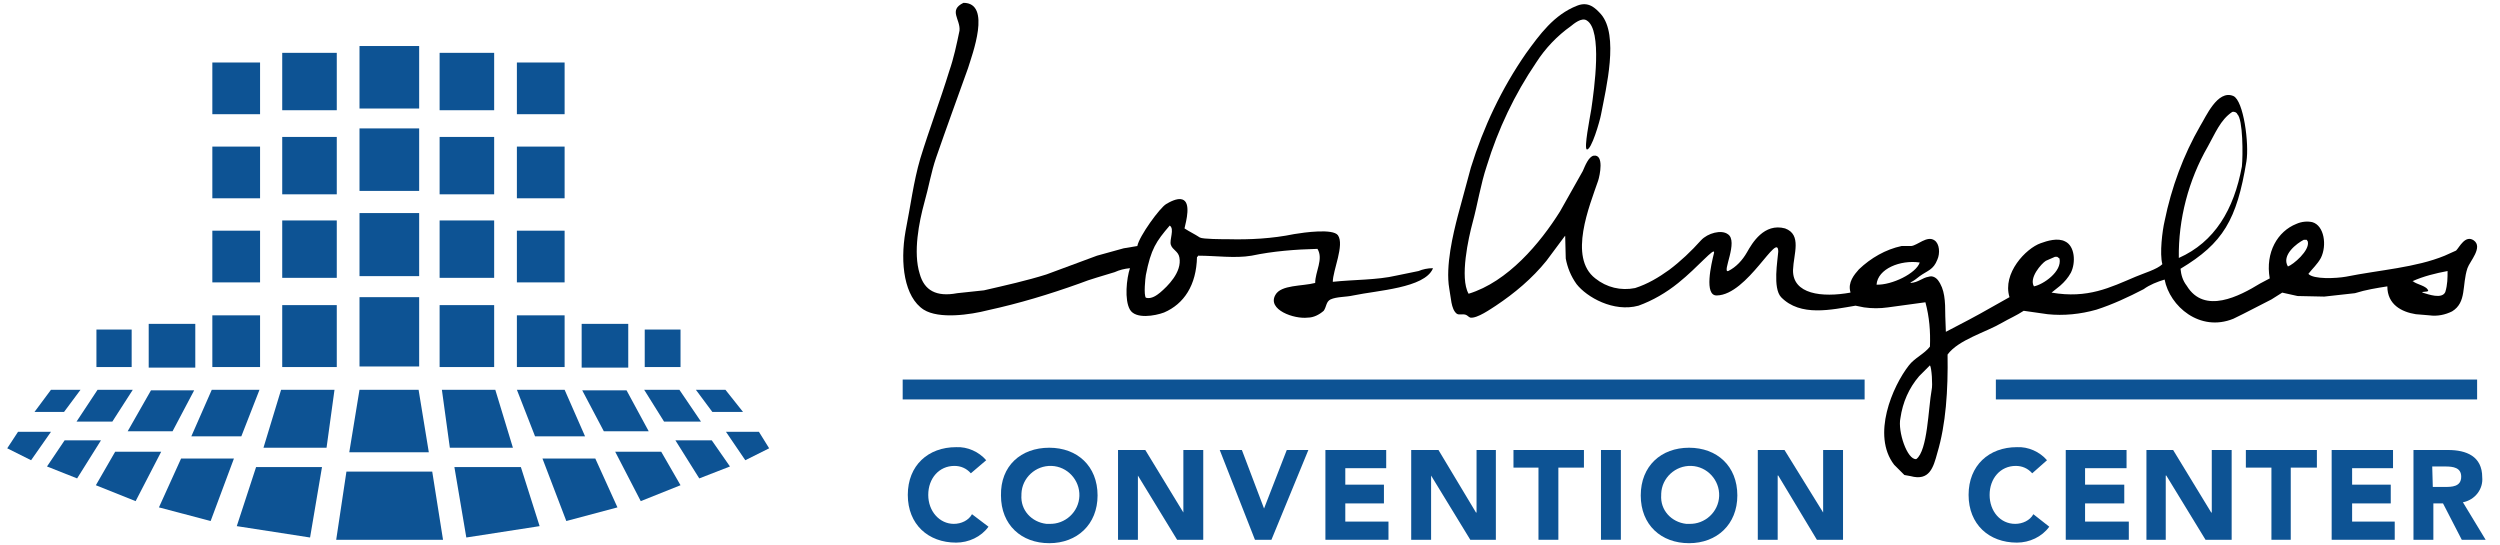 <?xml version="1.0" encoding="UTF-8"?>
<svg width="220px" height="48px" viewBox="0 0 220 48" version="1.1" xmlns="http://www.w3.org/2000/svg" xmlns:xlink="http://www.w3.org/1999/xlink">
    <title>losangeles-cc-logo</title>
    <g id="Solution---Contactless-surveys" stroke="none" stroke-width="1" fill="none" fill-rule="evenodd">
        <g id="Solution-landing---online-sample" transform="translate(-656, -524)" fill-rule="nonzero">
            <g id="losangeles-cc-logo" transform="translate(656.286, 524)">
                <g id="Group" transform="translate(79, 0)">
                    <g transform="translate(0.5, 39)" fill="#0D5394">
                        <path d="M5.65,2.65 C5.25,2.2 4.75,2 4.2,2 C2.85,2 1.9,3.1 1.9,4.55 C1.9,6 2.9,7.1 4.15,7.1 C4.8,7.1 5.45,6.8 5.75,6.25 L7.2,7.35 C6.55,8.25 5.45,8.75 4.35,8.75 C1.9,8.75 0.1,7.15 0.1,4.55 C0.1,1.95 1.9,0.35 4.35,0.35 C5.35,0.3 6.35,0.75 7,1.5 L5.65,2.65 Z" id="Path"></path>
                        <path d="M12.55,0.4 C15,0.4 16.8,2 16.8,4.6 C16.8,7.15 15,8.8 12.55,8.8 C10.1,8.8 8.3,7.2 8.3,4.6 C8.25,2 10.05,0.4 12.55,0.4 M12.55,7.1 C13.95,7.15 15.15,6.05 15.2,4.65 C15.25,3.25 14.15,2.05 12.75,2 C11.35,1.95 10.15,3.05 10.1,4.45 C10.1,4.5 10.1,4.5 10.1,4.55 C10,5.9 11,6.95 12.3,7.1 C12.4,7.1 12.5,7.1 12.55,7.1" id="Shape"></path>
                        <polygon id="Path" points="18.6 0.6 21 0.6 24.35 6.1 24.35 6.1 24.35 0.6 26.1 0.6 26.1 8.5 23.8 8.5 20.35 2.85 20.35 2.85 20.35 8.5 18.6 8.5"></polygon>
                        <polygon id="Path" points="27.55 0.6 29.5 0.6 31.45 5.75 31.45 5.75 33.45 0.6 35.35 0.6 32.1 8.5 30.65 8.5"></polygon>
                        <polygon id="Path" points="36.85 0.6 42.2 0.6 42.2 2.2 38.6 2.2 38.6 3.65 42 3.65 42 5.3 38.6 5.3 38.6 6.9 42.4 6.9 42.4 8.5 36.85 8.5"></polygon>
                        <polygon id="Path" points="44.4 0.6 46.8 0.6 50.1 6.1 50.15 6.1 50.15 0.6 51.85 0.6 51.85 8.5 49.6 8.5 46.15 2.85 46.15 2.85 46.15 8.5 44.4 8.5"></polygon>
                        <polygon id="Path" points="55.6 2.15 53.4 2.15 53.4 0.6 59.6 0.6 59.6 2.15 57.35 2.15 57.35 8.5 55.6 8.5"></polygon>
                        <rect id="Rectangle" x="61.1" y="0.6" width="1.75" height="7.9"></rect>
                        <path d="M68.85,0.4 C71.3,0.4 73.1,2 73.1,4.6 C73.1,7.15 71.3,8.8 68.85,8.8 C66.4,8.8 64.6,7.2 64.6,4.6 C64.6,2 66.4,0.4 68.85,0.4 M68.85,7.1 C70.25,7.15 71.45,6.05 71.5,4.65 C71.55,3.25 70.45,2.05 69.05,2 C67.65,1.95 66.45,3.05 66.4,4.45 C66.4,4.5 66.4,4.5 66.4,4.55 C66.3,5.9 67.3,6.95 68.6,7.1 C68.65,7.1 68.75,7.1 68.85,7.1" id="Shape"></path>
                        <polygon id="Path" points="74.9 0.6 77.25 0.6 80.65 6.1 80.65 6.1 80.65 0.6 82.4 0.6 82.4 8.5 80.1 8.5 76.7 2.85 76.65 2.85 76.65 8.5 74.9 8.5"></polygon>
                    </g>
                    <path d="M138.4,21.15 C137.65,20.65 137.15,21.75 136.85,22.05 L135.85,22.5 C133.3,23.55 130.15,23.75 127.15,24.35 C126.3,24.5 124.3,24.6 123.85,24.1 C124.2,23.65 124.65,23.25 124.95,22.7 C125.5,21.6 125.25,19.85 124.2,19.55 C123.75,19.45 123.25,19.5 122.8,19.7 C121.15,20.35 120.05,22.2 120.45,24.5 L119.6,24.95 C117.8,26.05 114.7,27.7 113.15,25.15 C112.8,24.7 112.65,24.2 112.6,23.65 C116.35,21.4 117.55,19.35 118.4,14.2 C118.65,12.65 118.15,8.85 117.25,8.45 C115.85,7.85 114.8,10.35 114.35,11.05 C112.85,13.65 111.8,16.5 111.2,19.45 C111,20.3 110.75,22.3 111,23.25 C110.55,23.7 109.35,24.05 108.65,24.35 C106.4,25.3 104.45,26.3 101.25,25.75 L102,25.15 C102.4,24.8 102.7,24.45 102.95,24 C103.4,23.1 103.3,21.65 102.45,21.25 C101.8,20.9 100.85,21.2 100.3,21.4 C99,21.85 96.9,24.05 97.55,26.15 L95.95,27.05 C94.65,27.8 93.3,28.5 91.95,29.2 C91.95,28.75 91.9,28.3 91.9,27.85 C91.9,26.45 91.85,25.45 91.25,24.65 C91.05,24.4 90.75,24.25 90.45,24.35 C89.85,24.45 89.55,24.85 88.85,24.9 L88.85,24.85 C89.15,24.7 89.4,24.5 89.65,24.3 C90.35,23.8 90.85,23.75 91.2,22.85 C91.45,22.3 91.4,21.45 90.95,21.15 C90.3,20.7 89.45,21.6 88.9,21.65 L88.05,21.65 C86.65,21.95 85.35,22.7 84.3,23.7 C83.9,24.15 83.3,24.85 83.55,25.7 L83.55,25.75 C81.05,26.2 78.45,25.9 78.5,23.75 C78.55,22.35 79.3,20.65 77.8,20.1 C75.95,19.6 74.9,21.4 74.45,22.2 C74.05,22.9 73.5,23.5 72.8,23.85 C72.2,24.05 73.75,21.2 72.75,20.6 C72.2,20.2 71,20.5 70.4,21.15 C69.55,22.1 68.6,23 67.6,23.75 C66.7,24.4 65.7,25 64.6,25.35 C63.35,25.6 62.1,25.3 61.1,24.5 C58.7,22.65 60.6,18.1 61.35,15.9 C61.5,15.45 61.9,13.55 60.95,13.7 C60.5,13.8 60.2,14.6 60,15.05 L58,18.6 C56.25,21.4 53.4,24.8 49.95,25.85 C49.15,24.45 49.95,20.9 50.3,19.6 C50.75,17.95 51,16.25 51.55,14.6 C52.55,11.35 54,8.3 55.9,5.5 C56.7,4.25 57.75,3.15 58.95,2.3 C59.2,2.1 59.9,1.5 60.35,1.8 C61.75,2.65 61,7.85 60.75,9.6 C60.6,10.5 60.1,13 60.35,13.15 C60.75,13.25 61.5,10.65 61.6,10.1 C62.05,7.75 63.2,3.1 61.6,1.25 C61.1,0.7 60.5,0.1 59.5,0.5 C57.45,1.3 56.2,3.05 55,4.7 C52.85,7.8 51.25,11.2 50.15,14.75 L49,19 C48.6,20.55 47.9,23.4 48.25,25.4 C48.4,26.15 48.4,27.2 48.9,27.6 C49.1,27.75 49.4,27.6 49.7,27.7 C49.85,27.75 49.95,27.9 50.1,27.95 C50.7,28.05 51.95,27.15 52.35,26.9 C54,25.8 55.55,24.5 56.8,22.95 L58.4,20.8 L58.45,20.75 C58.45,21.4 58.5,22.1 58.5,22.75 C58.65,23.55 58.95,24.3 59.45,25 C60.35,26.15 62.7,27.5 64.9,26.9 C66.15,26.45 67.35,25.75 68.4,24.9 C70.15,23.5 71.65,21.65 71.55,22.25 C71.3,23.25 70.65,26.05 71.8,26 C74.5,25.95 77.2,20.25 77.2,22.15 C77.15,22.9 76.7,25.35 77.45,26.15 C79.15,27.9 81.9,27.25 84,26.9 L84.75,27.05 C85.45,27.15 86.15,27.15 86.85,27.05 L90.15,26.6 C90.5,27.9 90.6,29.15 90.55,30.5 C90.05,31.15 89.2,31.5 88.7,32.15 C87.25,34 85.4,38.3 87.4,40.9 C87.7,41.2 88,41.5 88.3,41.8 L88.85,41.9 C90.5,42.35 90.85,41.15 91.2,39.85 C91.95,37.35 92.15,34.35 92.1,31.2 C93.05,29.9 95.45,29.25 96.9,28.4 C97.5,28.05 98.2,27.75 98.8,27.35 L100.9,27.65 C102.3,27.8 103.8,27.65 105.2,27.25 C106.6,26.8 108,26.15 109.35,25.45 C109.9,25.05 110.55,24.8 111.2,24.6 C111.65,26.95 114.3,29.25 117.25,28.05 C118.4,27.5 119.5,26.9 120.6,26.35 L121.55,25.75 L122.9,26.05 L125.25,26.1 L127.95,25.8 C128.9,25.5 129.85,25.35 130.8,25.2 C130.8,26.8 132.05,27.45 133.3,27.65 C133.7,27.7 134.1,27.7 134.5,27.75 C135.2,27.85 135.9,27.7 136.5,27.4 C137.8,26.6 137.35,25.1 137.85,23.6 C138.05,23 139.25,21.75 138.4,21.15 Z M85.85,25.05 C85.95,23.65 87.95,22.85 89.65,23.1 C89.35,24.05 87.2,25.1 85.85,25.05 Z M90.7,34.3 C90.4,35.95 90.35,39.65 89.35,40.4 C88.55,40.5 87.7,37.95 87.95,36.8 C88.15,35.4 88.7,34.15 89.6,33.1 L90.55,32.15 C90.7,32.35 90.8,33.9 90.7,34.3 Z M99.7,25.2 L99.7,25.2 C99.25,24.45 100.35,23.2 100.75,22.95 L101.55,22.6 L101.75,22.6 L101.95,22.75 C102.2,23.9 100.5,25.05 99.7,25.2 Z M112.45,22.7 C112.4,19.3 113.3,15.85 115,12.9 C115.65,11.75 116.1,10.55 117.15,9.85 C117.35,9.8 117.55,9.9 117.6,10.05 C118.1,10.5 118.1,13.7 118,14.65 C117.3,18.45 115.6,21.3 112.45,22.7 Z M122.05,23.45 L122.05,23.45 C121.45,22.45 122.85,21.4 123.45,21.1 L123.7,21.1 L123.8,21.25 C124,22.05 122.5,23.3 122.05,23.45 Z M135.9,25.7 C135.6,26.35 134.4,25.9 133.9,25.75 C133.9,25.75 133.9,25.7 133.85,25.7 L134.3,25.65 L134.4,25.6 C134.3,25.15 133.4,25.05 133.05,24.75 L133,24.75 C134,24.3 135.05,24.05 136.1,23.85 C136.1,24.45 136.1,25.05 135.9,25.7 Z" id="Shape" fill="#000000"></path>
                    <path d="M45.55,23.85 L43.6,24.25 C41.9,24.65 39.85,24.6 38,24.8 C38,23.8 39.05,21.55 38.45,20.7 C38,20.1 35.5,20.45 34.6,20.6 C32.65,21 30.7,21.1 28.75,21.05 C28.3,21.05 26.55,21.05 26.3,20.9 C25.85,20.6 25.4,20.4 24.95,20.1 C25.1,19.45 25.55,17.8 24.75,17.55 C24.3,17.4 23.6,17.8 23.35,17.95 C22.8,18.25 20.95,20.8 20.8,21.65 L19.6,21.85 L17.25,22.5 L12.8,24.15 C11.05,24.7 9.25,25.1 7.3,25.55 L4.95,25.8 C3.1,26.15 2.05,25.55 1.65,24.1 C1.05,22.2 1.6,19.5 2.05,17.85 C2.45,16.45 2.65,15.15 3.1,13.85 C4,11.25 4.95,8.65 5.9,6 C6.25,4.85 8,0.25 5.5,0.25 C4.15,0.9 5.25,1.7 5.15,2.7 C4.9,3.9 4.65,5.1 4.25,6.25 C3.45,8.85 2.5,11.35 1.7,13.95 C1.1,16 0.85,18.1 0.4,20.35 C-0.1,23.2 0.3,26.15 2,27.25 C3.35,28.1 6.1,27.7 7.65,27.3 C10.4,26.7 13.05,25.9 15.7,24.95 C16.7,24.55 17.7,24.3 18.8,23.95 C19.25,23.75 19.65,23.65 20.15,23.6 C19.85,24.5 19.65,26.4 20.15,27.25 C20.65,28.1 22.35,27.8 23.15,27.5 C24.9,26.75 26,25.1 26.05,22.6 C26.15,22.55 26.1,22.65 26.15,22.5 C27.7,22.5 29.4,22.75 30.85,22.5 C32.75,22.1 34.7,21.95 36.65,21.9 C37.2,22.8 36.45,23.9 36.45,24.9 C35.3,25.2 33.45,25.05 32.95,25.95 C32.2,27.25 34.6,28.1 35.8,27.95 C36.3,27.95 36.8,27.7 37.2,27.35 C37.45,27 37.4,26.55 37.8,26.35 C38.35,26.1 39.15,26.15 39.8,26 C41.95,25.55 46.05,25.35 46.8,23.65 L46.8,23.6 C46.35,23.6 45.9,23.7 45.55,23.85 Z M22.8,25.75 C22.55,25.95 22.05,26.35 21.55,26.2 C21.35,25.95 21.5,24.5 21.55,24.2 C22,21.9 22.45,21.25 23.65,19.85 C24.1,20.15 23.6,21.1 23.75,21.55 C23.9,22 24.4,22.1 24.5,22.65 C24.75,23.95 23.45,25.2 22.8,25.75 Z" id="Shape" fill="#000000"></path>
                    <g transform="translate(0, 33)" fill="#0D5394">
                        <g transform="translate(93.5, 6)">
                            <path d="M6.05,2.65 C5.65,2.2 5.15,2 4.6,2 C3.25,2 2.3,3.1 2.3,4.55 C2.3,6 3.25,7.1 4.55,7.1 C5.2,7.1 5.85,6.8 6.15,6.25 L7.55,7.35 C6.9,8.25 5.8,8.75 4.7,8.75 C2.25,8.75 0.45,7.15 0.45,4.55 C0.45,1.95 2.25,0.35 4.7,0.35 C5.7,0.3 6.7,0.75 7.35,1.5 L6.05,2.65 Z" id="Path"></path>
                            <polygon id="Path" points="9 0.6 14.35 0.6 14.35 2.2 10.7 2.2 10.7 3.65 14.15 3.65 14.15 5.3 10.7 5.3 10.7 6.9 14.55 6.9 14.55 8.5 9 8.5"></polygon>
                            <polygon id="Path" points="16.1 0.6 18.45 0.6 21.8 6.1 21.85 6.1 21.85 0.6 23.6 0.6 23.6 8.5 21.3 8.5 17.85 2.85 17.8 2.85 17.8 8.5 16.1 8.5"></polygon>
                            <polygon id="Path" points="27.1 2.15 24.85 2.15 24.85 0.6 31.1 0.6 31.1 2.15 28.8 2.15 28.8 8.5 27.1 8.5"></polygon>
                            <polygon id="Path" points="32.4 0.6 37.8 0.6 37.8 2.2 34.2 2.2 34.2 3.65 37.6 3.65 37.6 5.3 34.2 5.3 34.2 6.9 37.95 6.9 37.95 8.5 32.4 8.5"></polygon>
                            <path d="M39.55,0.6 L42.65,0.6 C44.25,0.6 45.65,1.15 45.65,3 C45.75,4.05 45,5 43.95,5.2 L45.95,8.5 L43.85,8.5 L42.2,5.3 L41.35,5.3 L41.35,8.5 L39.6,8.5 L39.6,0.6 L39.55,0.6 Z M41.3,3.85 L42.35,3.85 C42.95,3.85 43.8,3.85 43.8,2.95 C43.8,2.15 43.1,2.05 42.4,2.05 L41.25,2.05 L41.3,3.85 L41.3,3.85 Z" id="Shape"></path>
                        </g>
                        <g id="Rectangle">
                            <rect x="0.15" y="0.4" width="84.65" height="1.75"></rect>
                            <rect x="96.35" y="0.4" width="42.35" height="1.75"></rect>
                        </g>
                    </g>
                </g>
                <g id="Group" transform="translate(0, 4)" fill="#0D5394">
                    <rect id="Rectangle" x="18.4" y="1.5" width="4.2" height="4.55"></rect>
                    <rect id="Rectangle" x="18.4" y="8.9" width="4.2" height="4.55"></rect>
                    <rect id="Rectangle" x="18.4" y="16.3" width="4.2" height="4.55"></rect>
                    <rect id="Rectangle" x="18.4" y="23.75" width="4.2" height="4.55"></rect>
                    <rect id="Rectangle" x="24.55" y="0.65" width="4.8" height="5.05"></rect>
                    <rect id="Rectangle" x="24.55" y="8.05" width="4.8" height="5.05"></rect>
                    <rect id="Rectangle" x="24.55" y="15.4" width="4.8" height="5.05"></rect>
                    <rect id="Rectangle" x="24.55" y="22.85" width="4.8" height="5.45"></rect>
                    <rect id="Rectangle" x="31.35" y="0.05" width="5.25" height="5.5"></rect>
                    <rect id="Rectangle" x="31.35" y="7.3" width="5.25" height="5.5"></rect>
                    <rect id="Rectangle" x="31.35" y="14.75" width="5.25" height="5.55"></rect>
                    <rect id="Rectangle" x="31.35" y="22.15" width="5.25" height="6.1"></rect>
                    <rect id="Rectangle" x="8.2" y="25" width="3.1" height="3.3"></rect>
                    <rect id="Rectangle" x="12.8" y="24.5" width="4.1" height="3.85"></rect>
                    <polygon id="Path" points="10.95 33.95 13 30.35 16.8 30.35 14.9 33.95"></polygon>
                    <polygon id="Path" points="6.45 33.1 8.3 30.3 11.4 30.3 9.6 33.1"></polygon>
                    <polygon id="Path" points="2.75 32.25 4.2 30.3 6.8 30.3 5.35 32.25"></polygon>
                    <polygon id="Path" points="18.35 30.3 16.55 34.4 20.95 34.4 22.55 30.3"></polygon>
                    <polygon id="Path" points="24.45 30.3 22.9 35.4 28.45 35.4 29.15 30.3"></polygon>
                    <polygon id="Path" points="37.45 35.8 36.55 30.3 31.35 30.3 30.45 35.8"></polygon>
                    <polygon id="Path" points="0.35 35.45 1.3 34 4.2 34 2.45 36.5"></polygon>
                    <polygon id="Path" points="3.85 37.05 5.4 34.75 8.6 34.75 6.5 38.1"></polygon>
                    <polygon id="Path" points="8.15 38.7 9.85 35.75 13.9 35.75 11.65 40.1"></polygon>
                    <polygon id="Path" points="15.65 36.35 13.7 40.65 18.25 41.85 20.3 36.35"></polygon>
                    <polygon id="Path" points="22.25 37.1 20.55 42.3 27 43.3 28.05 37.1"></polygon>
                    <rect id="Rectangle" x="45.2" y="1.5" width="4.2" height="4.55"></rect>
                    <rect id="Rectangle" x="45.2" y="8.9" width="4.2" height="4.55"></rect>
                    <rect id="Rectangle" x="45.2" y="16.3" width="4.2" height="4.55"></rect>
                    <rect id="Rectangle" x="45.2" y="23.75" width="4.2" height="4.55"></rect>
                    <rect id="Rectangle" x="38.4" y="0.65" width="4.8" height="5.05"></rect>
                    <rect id="Rectangle" x="38.4" y="8.05" width="4.8" height="5.05"></rect>
                    <rect id="Rectangle" x="38.4" y="15.4" width="4.8" height="5.05"></rect>
                    <rect id="Rectangle" x="38.4" y="22.85" width="4.8" height="5.45"></rect>
                    <rect id="Rectangle" x="56.45" y="25" width="3.15" height="3.3"></rect>
                    <rect id="Rectangle" x="50.9" y="24.5" width="4.1" height="3.85"></rect>
                    <polygon id="Path" points="56.8 33.95 54.85 30.35 50.95 30.35 52.85 33.95"></polygon>
                    <polygon id="Path" points="61.4 33.1 59.5 30.3 56.4 30.3 58.15 33.1"></polygon>
                    <polygon id="Path" points="65.1 32.25 63.55 30.3 60.95 30.3 62.4 32.25"></polygon>
                    <polygon id="Path" points="49.4 30.3 51.2 34.4 46.8 34.4 45.2 30.3"></polygon>
                    <polygon id="Path" points="43.3 30.3 44.85 35.4 39.3 35.4 38.6 30.3"></polygon>
                    <polygon id="Path" points="67.4 35.45 66.5 34 63.6 34 65.3 36.5"></polygon>
                    <polygon id="Path" points="63.95 37.05 62.35 34.75 59.15 34.75 61.25 38.1"></polygon>
                    <polygon id="Path" points="59.6 38.7 57.9 35.75 53.85 35.75 56.1 40.1"></polygon>
                    <polygon id="Path" points="52.1 36.35 54.05 40.65 49.55 41.85 47.45 36.35"></polygon>
                    <polygon id="Path" points="45.55 37.1 47.2 42.3 40.75 43.3 39.7 37.1"></polygon>
                    <polygon id="Path" points="30.2 37.5 29.3 43.5 38.7 43.5 37.75 37.5"></polygon>
                </g>
            </g>
        </g>
    </g>
</svg>